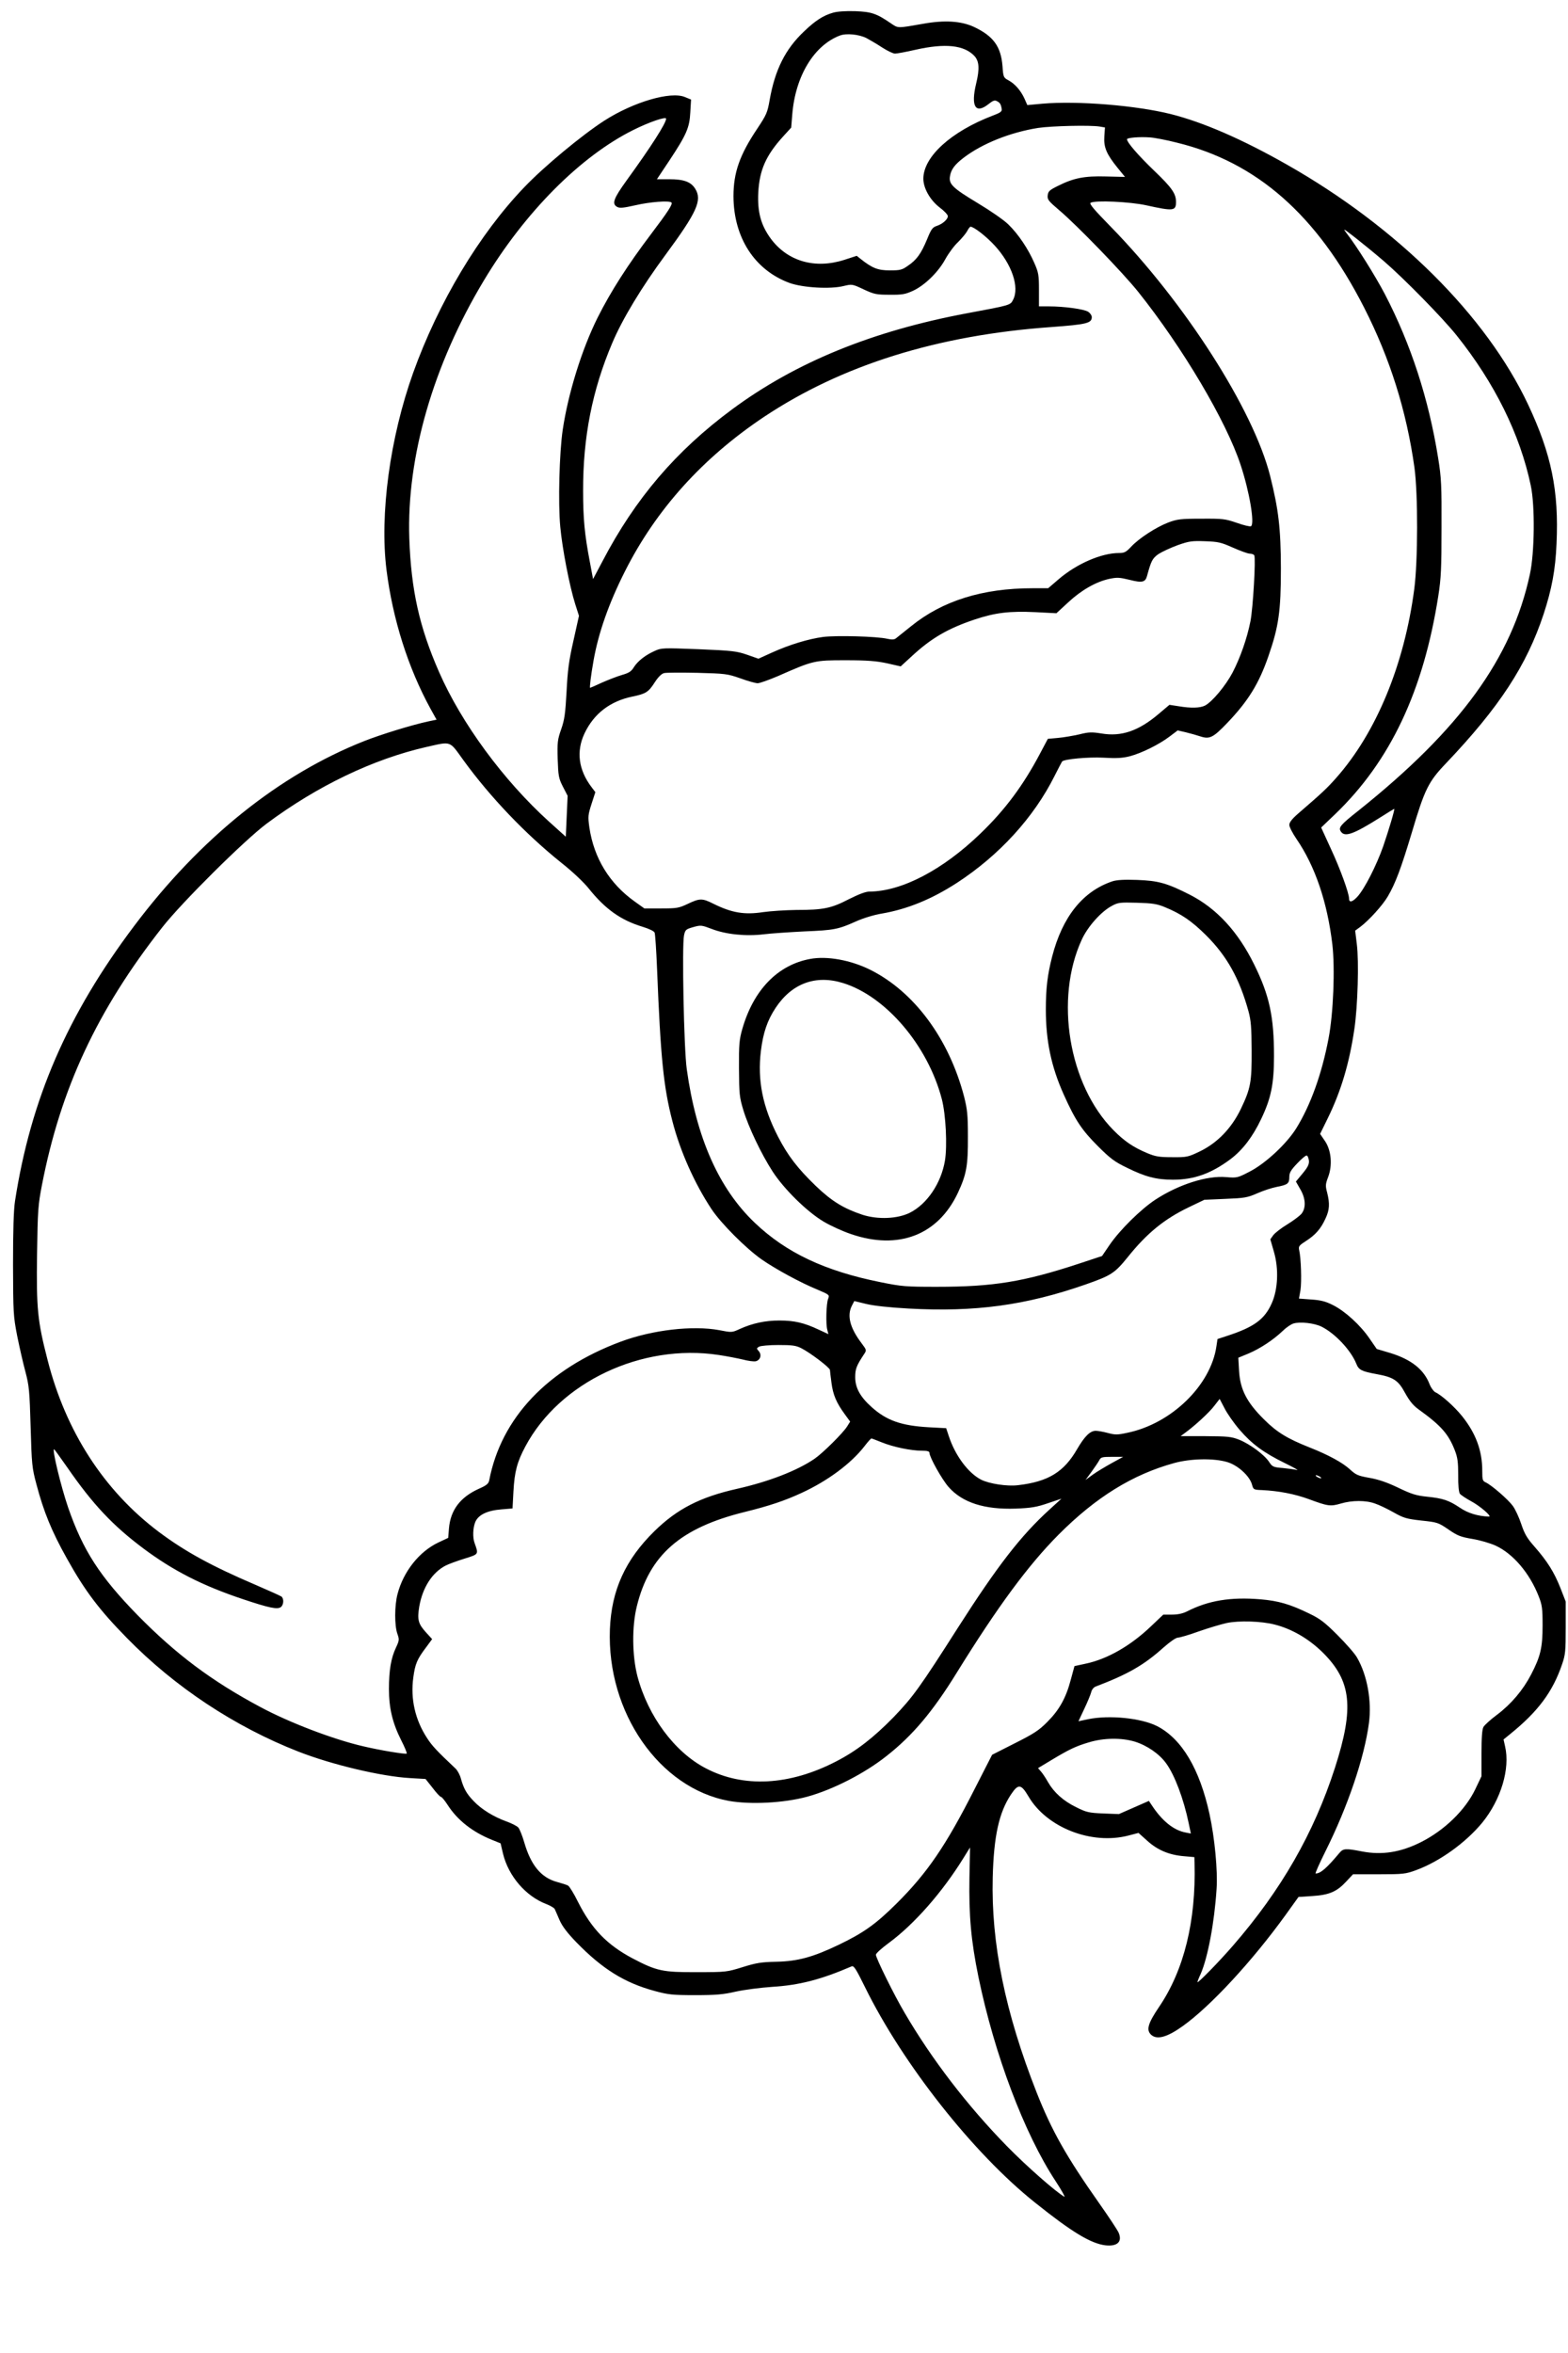 <?xml version="1.0" encoding="UTF-8" standalone="yes"?>
<svg version="1.0" xmlns="http://www.w3.org/2000/svg" width="1024" height="1536" viewBox="0 0 1024 1536" preserveAspectRatio="xMidYMid meet">
  <g transform="translate(0,1536) scale(0.1,-0.1)" fill="#000000" stroke="none">
    <path d="M5440 15277 c-63 -18 -114 -50 -189 -122 -123 -116 -190 -251 -225
-449 -14 -81 -21 -96 -80 -185 -115 -171 -156 -287 -156 -442 1 -270 138 -482
366 -566 86 -31 266 -42 354 -20 54 13 56 13 130 -22 69 -32 83 -35 170 -35
83 -1 102 3 153 26 77 36 165 122 211 207 21 38 58 88 83 111 24 24 51 56 59
71 8 16 18 29 22 29 22 0 104 -64 158 -123 112 -122 163 -272 120 -354 -18
-36 -17 -35 -301 -88 -619 -116 -1119 -320 -1535 -628 -366 -271 -631 -581
-845 -990 l-62 -117 -21 112 c-34 178 -44 280 -44 463 -1 352 60 659 190 965
66 157 194 368 347 575 207 281 242 358 195 433 -28 45 -74 62 -170 62 l-80 0
82 123 c111 168 131 213 136 314 l5 83 -39 16 c-94 40 -338 -32 -528 -154
-147 -95 -393 -299 -521 -433 -295 -307 -562 -753 -727 -1213 -152 -425 -219
-924 -174 -1286 41 -324 141 -639 287 -906 l40 -72 -53 -11 c-107 -23 -306
-84 -418 -128 -555 -219 -1073 -634 -1505 -1209 -435 -578 -674 -1129 -777
-1794 -9 -58 -13 -190 -13 -415 1 -317 2 -335 27 -465 15 -74 39 -180 54 -235
24 -91 27 -123 34 -360 7 -245 9 -267 38 -375 47 -178 99 -306 199 -484 118
-212 212 -336 392 -519 313 -320 705 -579 1119 -741 220 -86 541 -162 729
-173 l102 -6 46 -58 c25 -33 49 -59 55 -59 5 0 25 -24 43 -52 64 -100 163
-177 289 -228 l57 -23 16 -68 c36 -147 149 -278 284 -329 25 -10 49 -24 53
-31 4 -8 18 -40 32 -73 18 -41 51 -84 109 -144 170 -175 316 -266 513 -319 88
-24 117 -27 264 -27 135 0 183 4 265 23 55 12 162 26 237 31 178 11 318 47
520 134 14 6 29 -18 87 -136 247 -502 708 -1086 1110 -1406 241 -193 364 -267
459 -279 79 -9 113 23 87 83 -7 16 -63 101 -125 189 -217 308 -311 475 -410
725 -206 523 -298 975 -287 1405 7 270 41 424 120 542 47 70 65 68 113 -13
119 -204 412 -319 654 -256 l65 17 57 -51 c67 -61 143 -93 240 -101 l68 -6 1
-41 c10 -377 -69 -697 -231 -936 -74 -109 -86 -152 -52 -183 38 -34 104 -16
206 57 181 129 454 424 672 726 l84 117 91 6 c109 7 159 28 221 95 l44 47 170
0 c158 0 174 2 242 27 153 56 324 179 432 310 122 150 183 352 149 498 l-10
45 43 35 c183 148 278 276 339 455 22 63 24 87 24 240 l0 170 -35 90 c-41 103
-85 173 -169 269 -48 54 -65 83 -86 146 -14 43 -39 97 -55 119 -31 43 -139
136 -177 154 -21 9 -23 17 -23 76 0 133 -43 246 -132 357 -50 62 -135 138
-175 156 -11 6 -28 29 -37 52 -37 96 -119 161 -254 203 l-91 27 -47 68 c-60
88 -161 180 -240 219 -47 24 -80 32 -141 36 l-80 6 10 56 c8 54 4 208 -9 262
-5 23 1 30 45 58 62 40 97 80 127 146 27 57 29 98 11 170 -12 44 -11 55 6 100
30 78 21 176 -20 236 l-32 47 49 100 c88 179 142 361 175 586 22 149 30 439
16 551 l-11 90 33 24 c58 44 146 141 180 199 50 85 87 184 157 417 84 283 108
332 224 453 348 366 526 638 637 974 53 162 77 289 84 458 16 345 -33 585
-186 910 -273 579 -853 1156 -1574 1565 -292 166 -548 277 -758 330 -228 57
-610 88 -840 68 l-98 -9 -18 41 c-24 53 -62 97 -104 120 -33 18 -35 20 -40 92
-10 129 -59 197 -186 257 -84 39 -192 46 -331 21 -171 -30 -164 -30 -211 2
-95 65 -127 76 -234 80 -62 2 -118 -2 -145 -10z m219 -166 c22 -12 69 -39 102
-61 34 -22 72 -40 84 -40 12 0 72 11 133 25 195 44 319 31 386 -41 31 -34 34
-84 11 -179 -36 -149 -5 -202 80 -135 30 24 41 28 57 19 19 -10 25 -20 30 -52
2 -15 -11 -24 -57 -41 -273 -104 -454 -268 -455 -412 0 -62 43 -139 106 -188
30 -22 54 -48 54 -57 0 -21 -34 -51 -73 -64 -27 -9 -36 -21 -63 -88 -39 -93
-67 -133 -125 -172 -38 -27 -50 -30 -118 -30 -78 0 -114 14 -191 75 l-25 20
-80 -26 c-193 -62 -372 -10 -482 139 -64 88 -87 172 -81 300 8 148 50 243 164
368 l51 56 7 86 c20 250 142 451 311 515 42 16 125 8 174 -17z m-1309 -526 c0
-29 -97 -181 -258 -403 -86 -119 -98 -153 -61 -173 17 -9 42 -6 118 11 94 22
222 32 236 18 10 -10 -25 -63 -131 -203 -153 -202 -266 -378 -352 -550 -102
-205 -191 -490 -227 -730 -22 -148 -31 -478 -16 -635 13 -141 60 -384 97 -502
l25 -78 -36 -162 c-30 -131 -38 -195 -45 -333 -8 -143 -13 -182 -35 -245 -24
-68 -26 -86 -23 -195 4 -110 6 -125 34 -180 l31 -60 -6 -133 -6 -134 -110 99
c-297 269 -571 641 -718 977 -128 292 -182 533 -194 871 -18 531 156 1134 487
1684 267 445 630 810 975 982 104 52 215 90 215 74z m2831 -51 l35 -6 -4 -58
c-5 -71 14 -116 86 -205 l49 -60 -124 3 c-141 4 -211 -10 -313 -61 -57 -28
-65 -36 -68 -63 -3 -27 6 -37 75 -96 116 -98 416 -408 516 -533 290 -363 575
-844 669 -1130 58 -175 93 -384 68 -400 -6 -4 -48 6 -93 22 -76 26 -92 28
-232 27 -135 0 -157 -3 -216 -25 -80 -31 -191 -103 -242 -158 -33 -35 -44 -41
-79 -41 -115 0 -276 -70 -393 -170 l-70 -60 -103 0 c-325 0 -587 -82 -791
-247 -46 -37 -91 -73 -100 -80 -11 -9 -28 -9 -56 -3 -67 16 -333 23 -420 12
-96 -13 -219 -50 -336 -103 l-86 -39 -74 26 c-67 23 -96 27 -316 36 -232 9
-244 9 -287 -11 -61 -27 -111 -66 -137 -107 -16 -27 -32 -37 -77 -50 -31 -9
-90 -32 -131 -50 -41 -19 -75 -34 -77 -34 -5 0 5 81 22 177 32 182 100 375
205 583 204 405 509 742 909 1009 508 338 1132 533 1875 586 230 17 265 25
265 65 0 11 -11 27 -24 35 -26 17 -155 35 -256 35 l-65 0 0 108 c0 97 -3 114
-31 177 -39 90 -104 187 -169 250 -28 28 -118 90 -198 138 -166 100 -192 125
-183 177 7 44 31 76 90 121 121 92 303 165 486 194 88 13 338 19 401 9z m504
-105 c522 -127 915 -472 1223 -1076 170 -333 277 -675 329 -1044 24 -173 23
-612 -1 -794 -65 -494 -248 -937 -509 -1232 -60 -68 -93 -99 -246 -231 -43
-37 -61 -60 -61 -77 0 -13 21 -54 47 -92 122 -178 201 -412 234 -688 18 -156
7 -450 -25 -615 -44 -231 -117 -434 -211 -586 -64 -102 -200 -228 -302 -281
-81 -42 -84 -43 -156 -37 -125 11 -310 -48 -463 -148 -95 -63 -231 -197 -298
-295 l-49 -72 -151 -50 c-362 -119 -559 -151 -929 -151 -202 0 -228 2 -366 30
-364 73 -616 192 -821 387 -236 224 -383 557 -445 1003 -19 132 -32 809 -18
874 8 37 12 40 60 54 50 14 55 13 121 -12 93 -36 224 -49 339 -35 48 6 169 14
268 19 193 8 218 13 337 66 44 20 116 42 165 50 169 29 327 94 491 200 277
180 503 427 639 699 25 49 47 92 49 94 14 16 172 30 269 25 85 -5 124 -3 172
9 77 20 191 76 261 129 l53 40 52 -12 c29 -7 72 -19 96 -27 60 -20 84 -8 174
86 139 145 209 259 271 439 67 193 81 294 81 572 -1 263 -15 382 -70 602 -109
434 -558 1134 -1043 1630 -104 106 -140 148 -130 154 27 18 259 7 363 -16 178
-39 195 -38 195 22 0 54 -27 93 -142 203 -104 100 -178 185 -178 206 0 10 81
17 150 12 30 -2 109 -17 175 -34z m1354 -775 c132 -114 384 -371 474 -484 248
-310 414 -646 484 -980 28 -131 25 -439 -6 -579 -118 -548 -455 -1012 -1120
-1543 -118 -93 -131 -110 -115 -135 25 -40 82 -20 258 91 48 31 90 56 91 56 6
0 -36 -140 -72 -245 -44 -125 -122 -278 -168 -328 -34 -37 -55 -41 -55 -12 0
34 -57 192 -117 321 l-65 142 92 88 c360 346 576 804 673 1424 18 115 21 180
21 445 1 277 -1 325 -22 455 -62 387 -178 743 -348 1070 -63 120 -184 313
-248 395 -29 38 -26 36 53 -25 46 -36 132 -106 190 -156z m-989 -1868 c47 -21
96 -39 110 -40 14 0 28 -5 31 -11 11 -17 -8 -346 -25 -431 -22 -111 -66 -237
-117 -335 -45 -85 -132 -190 -180 -215 -33 -16 -90 -18 -173 -4 l-59 9 -71
-60 c-131 -111 -243 -149 -373 -127 -63 10 -82 10 -145 -6 -40 -9 -103 -20
-139 -23 l-66 -6 -52 -98 c-109 -206 -227 -365 -387 -519 -247 -239 -516 -379
-726 -380 -25 0 -69 -17 -135 -50 -114 -59 -165 -70 -343 -70 -69 -1 -165 -7
-215 -14 -124 -19 -206 -5 -327 55 -72 36 -88 36 -166 -1 -59 -28 -72 -30
-174 -30 l-110 0 -63 45 c-164 117 -266 282 -296 483 -10 72 -9 82 14 154 l25
77 -25 33 c-85 112 -101 233 -46 350 61 129 167 211 313 241 88 18 105 29 146
93 22 34 44 56 60 60 14 4 112 4 217 2 184 -5 196 -6 282 -36 49 -18 100 -32
113 -32 13 0 72 21 131 46 234 103 239 104 444 104 143 0 201 -5 271 -20 l88
-20 72 66 c126 117 235 181 411 240 135 45 228 56 397 48 l137 -7 77 71 c86
80 181 134 267 153 52 11 68 10 134 -6 82 -21 103 -16 114 26 27 99 35 114 74
142 23 15 79 41 125 58 76 27 95 29 180 26 85 -3 104 -7 180 -41z m-5024
-1388 c175 -241 405 -482 641 -671 71 -56 145 -126 177 -166 108 -135 210
-208 353 -251 42 -13 74 -28 78 -38 4 -9 11 -116 16 -237 23 -578 42 -770 100
-993 50 -195 144 -406 255 -574 62 -94 226 -258 329 -330 91 -63 252 -151 367
-198 75 -32 76 -33 66 -59 -12 -31 -16 -165 -5 -203 l7 -27 -65 30 c-93 44
-158 59 -255 59 -93 0 -176 -18 -258 -55 -52 -24 -53 -24 -135 -8 -172 32
-436 2 -643 -75 -478 -178 -781 -498 -859 -905 -5 -23 -17 -33 -69 -56 -121
-55 -184 -139 -194 -258 l-5 -62 -64 -30 c-125 -59 -229 -190 -267 -337 -20
-76 -20 -205 -1 -259 13 -37 13 -43 -9 -90 -32 -67 -46 -148 -46 -270 0 -125
23 -222 80 -335 23 -45 39 -84 36 -87 -6 -6 -173 21 -286 48 -194 45 -480 154
-670 256 -320 171 -550 344 -801 599 -247 253 -357 423 -454 703 -48 141 -106
381 -92 381 2 0 40 -53 85 -117 167 -242 298 -381 497 -530 195 -146 387 -244
654 -333 171 -57 224 -68 246 -50 18 15 20 54 3 68 -7 5 -85 40 -173 78 -283
121 -457 216 -629 345 -357 269 -607 655 -726 1124 -65 252 -73 332 -68 689 4
287 7 322 32 451 122 629 360 1140 786 1682 126 161 538 570 682 677 332 247
696 421 1043 500 165 37 148 43 241 -86z m5522 -2615 c2 -23 -7 -42 -41 -83
l-44 -53 28 -49 c37 -62 39 -125 7 -163 -13 -14 -54 -45 -92 -68 -38 -23 -78
-54 -90 -69 l-20 -28 23 -80 c33 -112 27 -247 -14 -338 -46 -104 -116 -155
-287 -211 l-67 -22 -7 -47 c-37 -256 -295 -506 -582 -565 -64 -14 -80 -14
-128 -1 -30 8 -65 14 -78 14 -37 0 -73 -36 -122 -120 -86 -149 -188 -212 -385
-235 -71 -9 -188 9 -242 36 -85 44 -170 159 -211 285 l-17 51 -112 6 c-181 10
-277 44 -375 132 -75 67 -107 126 -107 195 0 54 8 75 59 152 16 24 15 26 -17
69 -76 100 -97 180 -64 245 l16 31 78 -19 c50 -12 150 -23 277 -30 433 -24
765 21 1155 157 168 59 190 73 276 179 125 156 239 249 400 326 l100 48 137 6
c125 5 144 8 208 36 38 17 96 36 127 42 73 14 83 22 83 65 0 28 10 45 52 89
28 30 56 53 62 51 6 -2 12 -17 14 -34z m84 -1084 c89 -45 190 -154 225 -240
16 -42 35 -51 133 -69 111 -20 142 -41 186 -123 29 -52 52 -81 88 -107 147
-106 195 -160 237 -268 18 -46 22 -77 22 -162 -1 -65 4 -112 11 -121 6 -8 39
-30 72 -48 57 -30 140 -101 118 -101 -70 2 -138 22 -190 58 -72 48 -109 61
-216 72 -69 7 -101 17 -188 59 -73 35 -130 54 -188 64 -73 13 -87 19 -126 55
-48 44 -139 94 -263 143 -146 58 -214 99 -299 184 -112 111 -155 195 -162 315
l-5 87 68 28 c77 33 161 89 221 146 22 22 54 44 70 49 43 14 139 3 186 -21z
m-3399 -140 c58 -29 187 -127 187 -142 0 -6 5 -45 10 -84 10 -78 32 -130 87
-205 l35 -48 -20 -32 c-27 -43 -158 -173 -213 -211 -115 -78 -298 -149 -507
-196 -240 -54 -390 -131 -538 -276 -190 -186 -281 -386 -291 -640 -21 -543
323 -1038 777 -1121 142 -25 358 -14 510 27 169 46 378 153 522 268 169 133
300 289 455 540 268 433 468 704 666 903 243 244 483 393 757 468 107 29 256
32 344 6 69 -20 146 -90 162 -146 9 -34 11 -35 64 -37 111 -5 217 -26 307 -59
124 -46 141 -49 209 -29 74 22 165 22 224 0 25 -8 79 -34 120 -57 67 -38 86
-43 183 -54 104 -11 110 -13 176 -58 59 -41 80 -49 157 -62 49 -8 117 -28 152
-44 114 -53 221 -179 280 -329 23 -58 26 -81 26 -191 0 -144 -13 -202 -75
-321 -53 -102 -130 -193 -223 -263 -42 -31 -81 -67 -88 -79 -9 -15 -13 -70
-13 -172 l0 -150 -41 -86 c-65 -135 -201 -267 -354 -344 -133 -67 -255 -86
-385 -61 -108 21 -123 20 -148 -10 -83 -99 -123 -134 -155 -134 -5 0 24 64 63
143 147 294 255 613 285 839 19 144 -11 313 -78 428 -14 25 -71 90 -127 146
-84 84 -114 107 -185 141 -125 61 -201 83 -319 93 -195 16 -340 -8 -479 -79
-28 -14 -60 -21 -98 -21 l-57 0 -77 -73 c-134 -129 -287 -217 -429 -247 l-74
-16 -24 -88 c-31 -119 -75 -198 -153 -276 -55 -56 -88 -77 -213 -140 l-148
-75 -115 -225 c-187 -369 -309 -547 -508 -745 -137 -136 -216 -192 -378 -270
-169 -81 -268 -108 -408 -111 -98 -2 -130 -7 -220 -35 -103 -32 -108 -33 -300
-33 -222 -1 -261 7 -419 90 -166 88 -267 192 -356 368 -27 55 -57 103 -65 107
-8 5 -41 15 -73 24 -103 28 -170 109 -213 257 -13 45 -31 89 -39 98 -9 10 -44
28 -78 40 -83 30 -163 79 -213 132 -47 48 -66 83 -84 147 -6 24 -22 53 -34 65
-125 118 -154 149 -187 200 -78 119 -109 256 -90 395 12 90 25 120 84 198 l39
53 -40 44 c-51 56 -58 83 -44 169 22 125 85 222 172 267 19 10 74 30 122 45
96 30 94 27 67 103 -13 35 -11 99 5 137 20 47 79 75 171 82 l72 6 6 111 c7
129 24 193 78 294 224 420 759 673 1262 597 54 -8 125 -22 159 -30 34 -9 71
-14 84 -11 30 8 40 42 19 66 -15 17 -15 19 2 29 10 6 67 11 126 11 90 0 115
-3 150 -21z m2862 -532 c80 -93 157 -150 296 -218 57 -28 93 -48 79 -45 -14 4
-55 9 -92 13 -63 5 -69 8 -90 40 -31 47 -126 117 -196 145 -51 20 -74 22 -220
23 l-162 0 27 20 c64 46 161 135 193 178 l35 45 32 -61 c17 -34 61 -97 98
-140z m-2335 -83 c74 -30 190 -54 261 -54 35 0 49 -4 49 -14 0 -28 81 -173
125 -223 90 -102 234 -148 438 -141 102 4 137 10 210 35 l89 30 -78 -71 c-188
-171 -340 -368 -596 -768 -251 -394 -297 -457 -422 -587 -132 -135 -243 -221
-375 -289 -305 -158 -606 -174 -852 -45 -204 106 -377 340 -446 600 -35 135
-37 325 -4 458 82 334 286 512 704 615 162 40 263 74 373 125 169 78 320 190
407 301 23 30 44 54 48 54 3 0 34 -12 69 -26z m1500 -135 c-41 -23 -97 -56
-123 -75 l-48 -35 39 53 c21 29 44 63 51 76 10 20 19 22 84 22 l72 0 -75 -41z
m1360 -89 c8 -5 11 -10 5 -10 -5 0 -17 5 -25 10 -8 5 -10 10 -5 10 6 0 17 -5
25 -10z m-295 -965 c111 -28 221 -92 311 -180 190 -187 209 -361 82 -755 -138
-427 -350 -797 -666 -1161 -89 -103 -232 -249 -232 -238 0 4 9 28 21 53 47
108 90 337 104 556 8 118 -12 331 -46 487 -64 295 -181 492 -342 575 -105 53
-313 74 -453 45 l-61 -13 38 81 c21 44 41 93 45 108 3 16 16 32 28 37 213 81
317 141 444 255 43 38 82 65 95 65 12 0 74 18 137 41 63 22 144 46 180 54 78
17 228 13 315 -10z m-914 -764 c80 -25 160 -80 204 -141 56 -76 115 -233 148
-392 l14 -67 -31 6 c-80 14 -157 75 -227 183 l-16 24 -98 -43 -98 -43 -103 4
c-94 4 -110 8 -176 41 -84 41 -145 96 -184 164 -15 27 -36 58 -46 69 l-19 22
83 50 c121 73 164 93 248 118 98 30 214 31 301 5z m-1080 -887 c-4 -250 10
-410 59 -650 104 -504 299 -1021 503 -1331 40 -61 66 -108 58 -103 -54 30
-248 200 -376 331 -257 263 -490 566 -668 871 -67 113 -187 356 -187 378 0 8
37 42 82 75 168 123 352 333 490 556 23 38 43 69 43 69 0 0 -2 -88 -4 -196z"/>
    <path d="M7265 9607 c-194 -65 -327 -232 -394 -492 -30 -117 -41 -205 -41
-345 0 -205 35 -372 116 -553 76 -170 119 -234 223 -338 82 -82 110 -103 191
-142 119 -59 192 -78 300 -78 138 0 250 40 377 135 78 59 144 145 199 261 65
136 84 229 84 412 0 257 -30 396 -130 598 -105 213 -244 364 -417 453 -151 77
-208 93 -348 98 -83 3 -132 0 -160 -9z m343 -169 c107 -44 174 -90 268 -183
136 -135 218 -282 277 -495 17 -62 20 -106 21 -255 1 -209 -6 -249 -71 -385
-61 -126 -154 -222 -269 -277 -75 -36 -84 -38 -179 -37 -85 0 -109 4 -164 27
-90 38 -148 77 -220 150 -292 296 -385 857 -206 1244 39 85 126 182 195 219
42 23 54 24 165 21 101 -3 130 -7 183 -29z"/>
    <path d="M5290 9100 c-211 -39 -369 -202 -442 -456 -20 -70 -23 -101 -22 -259
1 -166 3 -187 28 -270 34 -113 118 -289 192 -403 74 -114 223 -261 332 -326
45 -27 126 -64 180 -82 309 -106 567 -7 697 268 57 122 67 178 66 371 0 140
-4 175 -25 259 -99 378 -326 684 -612 827 -128 64 -284 92 -394 71z m215 -157
c280 -86 555 -409 646 -759 26 -102 36 -303 20 -401 -25 -147 -116 -282 -228
-339 -81 -41 -210 -46 -310 -14 -123 41 -201 88 -306 189 -119 115 -182 197
-246 321 -101 196 -135 368 -112 559 15 121 42 200 97 283 106 159 261 216
439 161z"/>
  </g>
</svg>